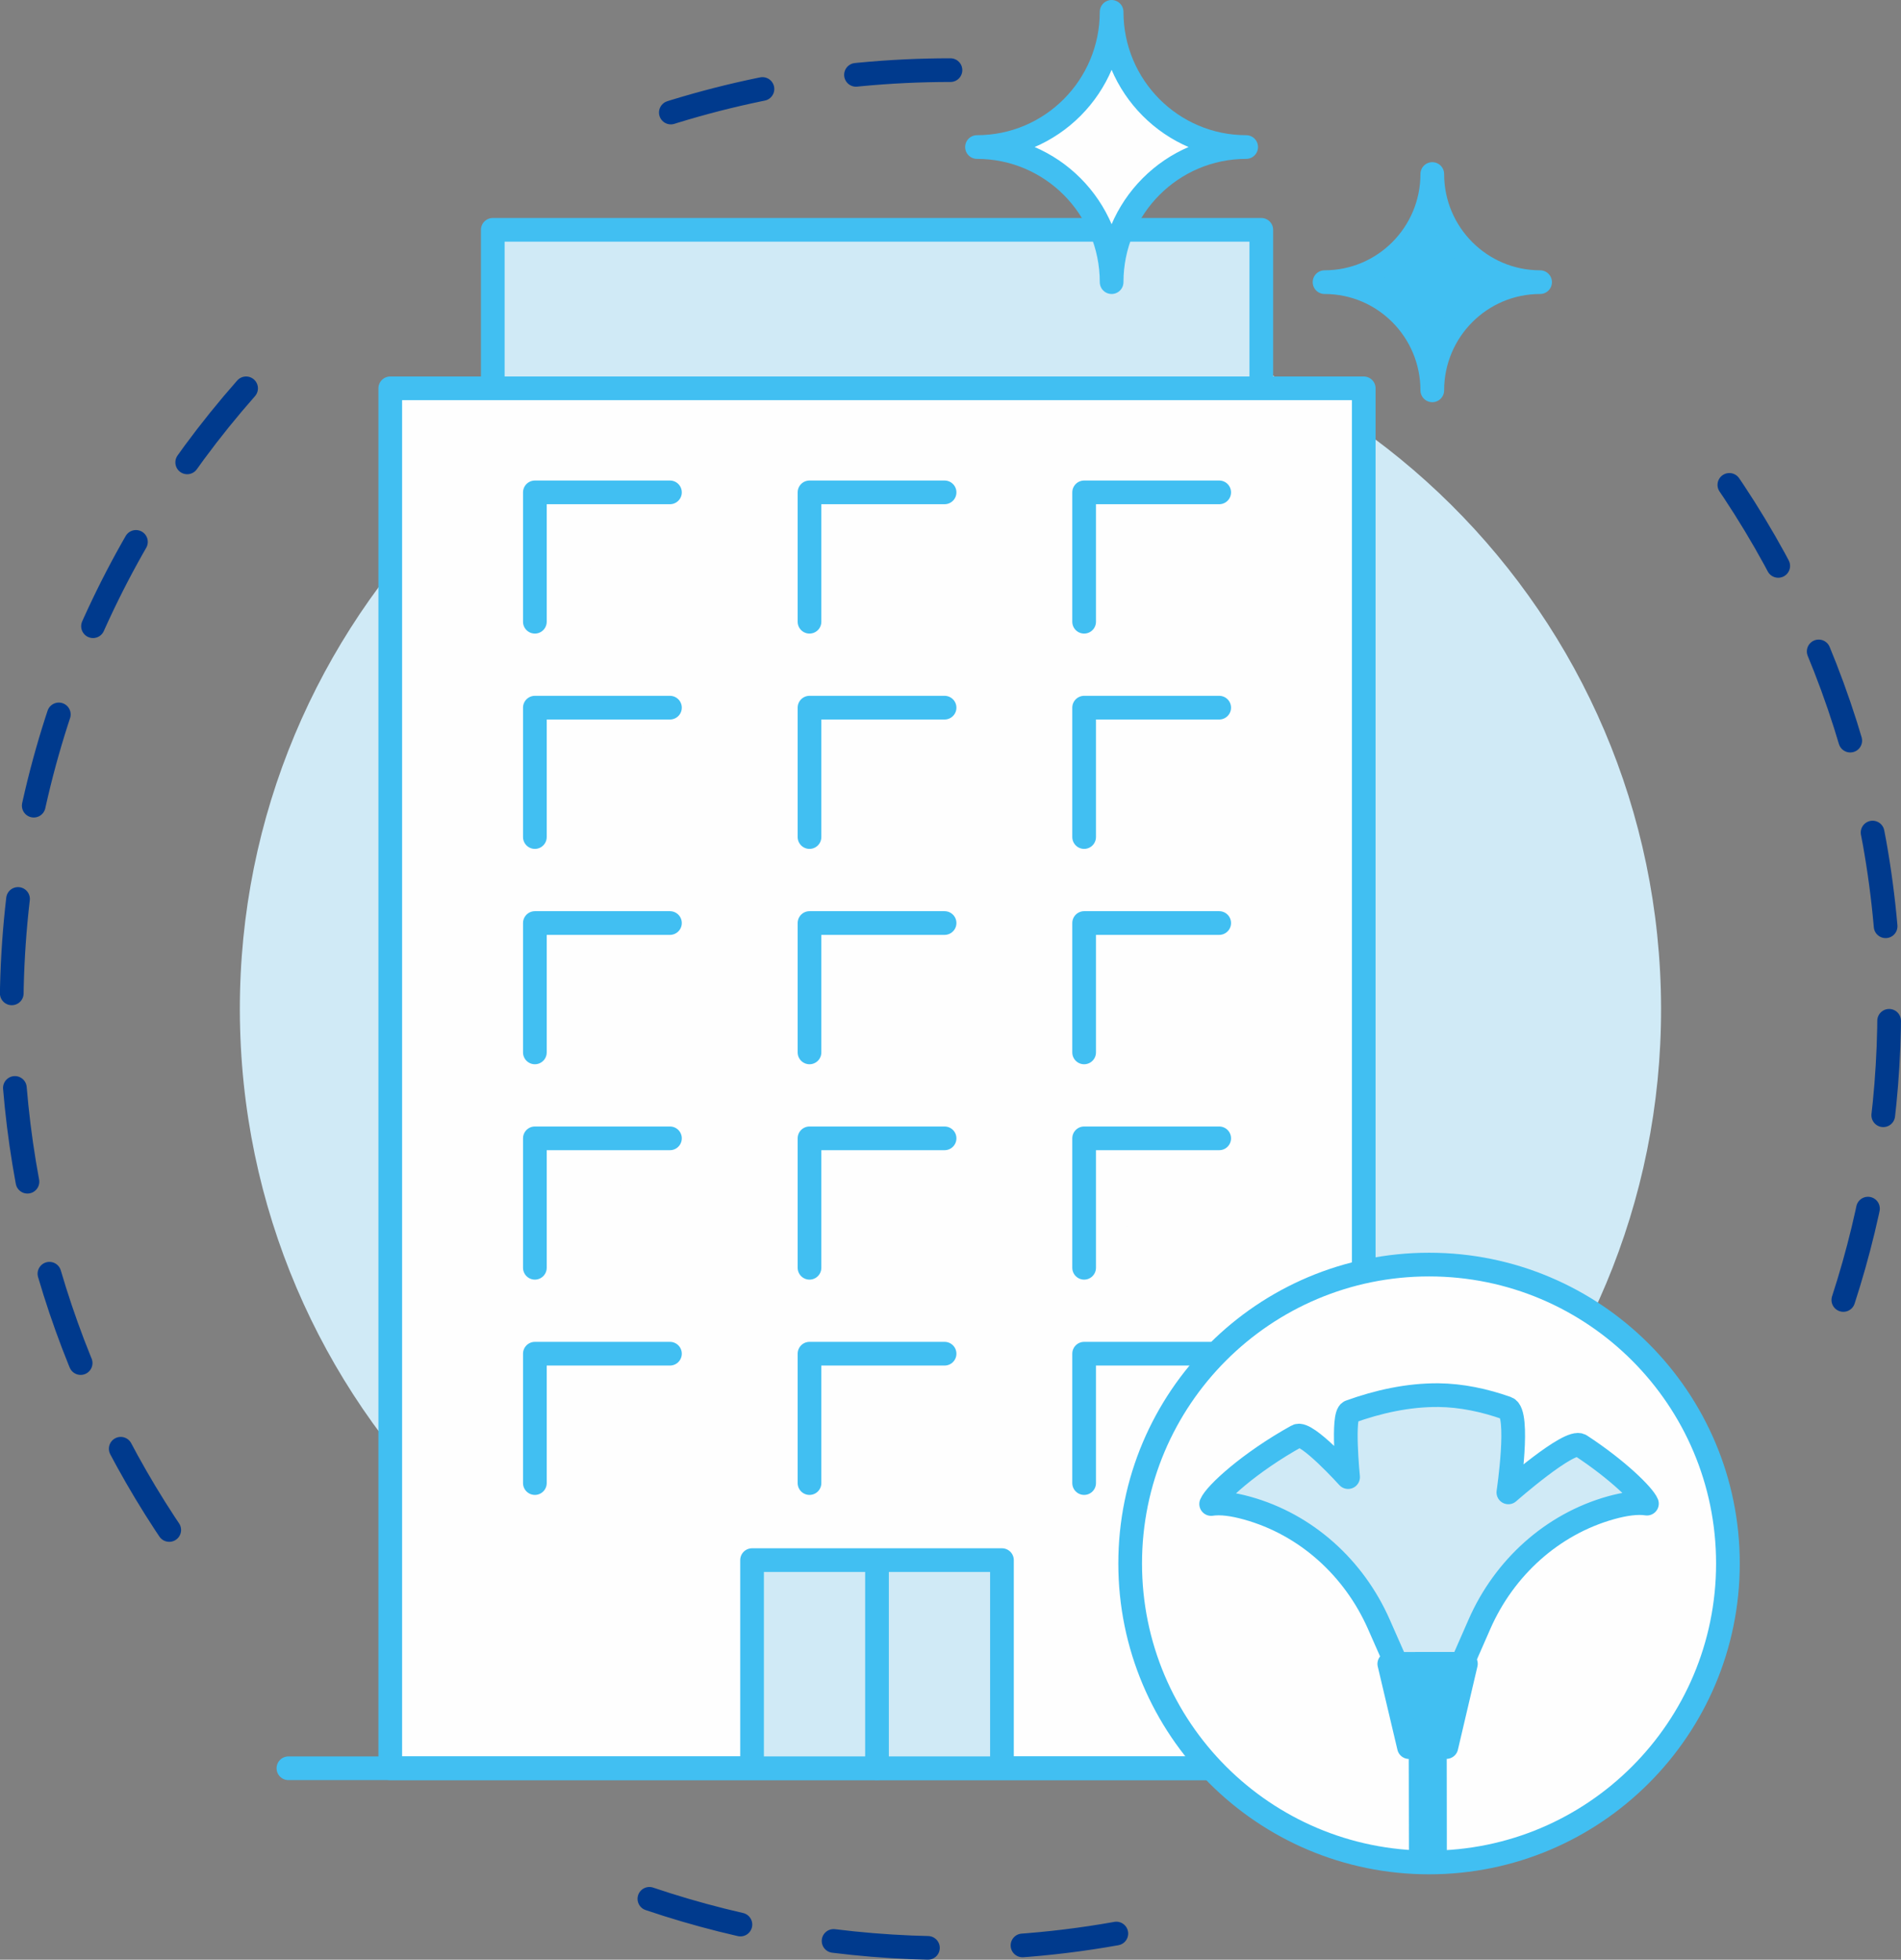 <?xml version="1.0" encoding="UTF-8"?>
<!DOCTYPE svg PUBLIC "-//W3C//DTD SVG 1.1//EN" "http://www.w3.org/Graphics/SVG/1.1/DTD/svg11.dtd">
<!-- Creator: CorelDRAW X8 -->
<svg xmlns="http://www.w3.org/2000/svg" xml:space="preserve" width="323.881mm" height="333.809mm" version="1.1" style="shape-rendering:geometricPrecision; text-rendering:geometricPrecision; image-rendering:optimizeQuality; fill-rule:evenodd; clip-rule:evenodd"
viewBox="0 0 25515 26297"
 xmlns:xlink="http://www.w3.org/1999/xlink">
 <rect x="0" y="0" width="25515" height="26297" fill="#808080" stroke="none"/>
 <defs>
  <style type="text/css">
   <![CDATA[
    .str2 {stroke:#41BFF2;stroke-width:6.003}
    .str1 {stroke:#41BFF2;stroke-width:317.924;stroke-linecap:round;stroke-linejoin:round}
    .str0 {stroke:#003A8D;stroke-width:317.924;stroke-linecap:round;stroke-linejoin:round;stroke-dasharray:1270.174 1270.174}
    .fil1 {fill:none;fill-rule:nonzero}
    .fil2 {fill:#FEFEFE;fill-rule:nonzero}
    .fil4 {fill:#FEFEFE;fill-rule:nonzero}
    .fil0 {fill:#D0EAF6;fill-rule:nonzero}
    .fil3 {fill:#41BFF2;fill-rule:nonzero}
   ]]>
  </style>
 </defs>
 <g id="Capa_x0020_1">
  <path class="fil0" d="M3223 13805c-146,-5265 4005,-9652 9270,-9797 5266,-146 9652,4004 9798,9270 146,5265 -4005,9652 -9270,9798 -5266,145 -9652,-4005 -9798,-9271z"/>
  <path class="fil1 str0" d="M12757 941c-1651,0 -3227,318 -4672,895"/>
  <path class="fil1 str0" d="M24741 17444c400,-1229 616,-2541 616,-3902 0,-3045 -1079,-5837 -2877,-8015"/>
  <path class="fil1 str0" d="M8716 25480c1269,429 2628,662 4041,662 928,0 1833,-100 2704,-291"/>
  <path class="fil1 str0" d="M3303 5211c-1958,2220 -3147,5137 -3147,8331 0,2813 923,5411 2481,7508"/>
  <polygon class="fil0" points="6614,5303 16929,5303 16929,3084 6614,3084 "/>
  <polygon class="fil1 str1" points="6614,5303 16929,5303 16929,3084 6614,3084 "/>
  <polygon class="fil2" points="5238,23728 18304,23728 18304,5211 5238,5211 "/>
  <polygon class="fil1 str1" points="5238,23728 18304,23728 18304,5211 5238,5211 "/>
  <polygon class="fil2" points="10865,8343 10865,6607 12678,6607 "/>
  <polyline class="fil1 str1" points="10865,8343 10865,6607 12678,6607 "/>
  <polygon class="fil2" points="10865,11232 10865,9496 12678,9496 "/>
  <polyline class="fil1 str1" points="10865,11232 10865,9496 12678,9496 "/>
  <polygon class="fil2" points="10865,14122 10865,12386 12678,12386 "/>
  <polyline class="fil1 str1" points="10865,14122 10865,12386 12678,12386 "/>
  <polygon class="fil2" points="10865,17012 10865,15275 12678,15275 "/>
  <polyline class="fil1 str1" points="10865,17012 10865,15275 12678,15275 "/>
  <polygon class="fil2" points="7179,8343 7179,6607 8992,6607 "/>
  <polyline class="fil1 str1" points="7179,8343 7179,6607 8992,6607 "/>
  <polygon class="fil2" points="7179,11232 7179,9496 8992,9496 "/>
  <polyline class="fil1 str1" points="7179,11232 7179,9496 8992,9496 "/>
  <polygon class="fil2" points="7179,14122 7179,12386 8992,12386 "/>
  <polyline class="fil1 str1" points="7179,14122 7179,12386 8992,12386 "/>
  <polygon class="fil2" points="7179,17012 7179,15275 8992,15275 "/>
  <polyline class="fil1 str1" points="7179,17012 7179,15275 8992,15275 "/>
  <polygon class="fil2" points="7179,19901 7179,18165 8992,18165 "/>
  <polyline class="fil1 str1" points="7179,19901 7179,18165 8992,18165 "/>
  <polygon class="fil2" points="10865,19901 10865,18165 12678,18165 "/>
  <polyline class="fil1 str1" points="10865,19901 10865,18165 12678,18165 "/>
  <polygon class="fil2" points="14551,8343 14551,6607 16364,6607 "/>
  <polyline class="fil1 str1" points="14551,8343 14551,6607 16364,6607 "/>
  <polygon class="fil2" points="14551,11232 14551,9496 16364,9496 "/>
  <polyline class="fil1 str1" points="14551,11232 14551,9496 16364,9496 "/>
  <polygon class="fil2" points="14551,14122 14551,12386 16364,12386 "/>
  <polyline class="fil1 str1" points="14551,14122 14551,12386 16364,12386 "/>
  <polygon class="fil2" points="14551,17012 14551,15275 16364,15275 "/>
  <polyline class="fil1 str1" points="14551,17012 14551,15275 16364,15275 "/>
  <polygon class="fil2" points="14551,19901 14551,18165 16364,18165 "/>
  <polyline class="fil1 str1" points="14551,19901 14551,18165 16364,18165 "/>
  <polygon class="fil0" points="10094,23628 13448,23628 13448,20935 10094,20935 "/>
  <polyline class="fil1 str1" points="10094,23628 10094,20935 13448,20935 13448,23628 "/>
  <line class="fil1" x1="11771" y1="21050" x2="11771" y2= "23728" />
  <line class="fil1 str1" x1="11771" y1="21050" x2="11771" y2= "23728" />
  <path class="fil3" d="M19224 5238c0,-802 -647,-1452 -1446,-1452 799,0 1446,-650 1446,-1451 0,801 648,1451 1447,1451 -799,0 -1447,650 -1447,1452z"/>
  <path class="fil1 str1" d="M19224 5238c0,-802 -647,-1452 -1446,-1452 799,0 1446,-650 1446,-1451 0,801 648,1451 1447,1451 -799,0 -1447,650 -1447,1452z"/>
  <path class="fil2" d="M14920 3786c0,-1001 -809,-1813 -1807,-1813 998,0 1807,-812 1807,-1814 0,1002 809,1814 1806,1814 -997,0 -1806,812 -1806,1813z"/>
  <path class="fil1 str1" d="M14920 3786c0,-1001 -809,-1813 -1807,-1813 998,0 1807,-812 1807,-1814 0,1002 809,1814 1806,1814 -997,0 -1806,812 -1806,1813z"/>
  <line class="fil1" x1="3871" y1="23728" x2="19816" y2= "23728" />
  <line class="fil1 str1" x1="3871" y1="23728" x2="19816" y2= "23728" />
  <path class="fil4 str2" d="M23192 20980c0,-2215 -1796,-4011 -4011,-4011 -2216,0 -4012,1796 -4012,4011 0,2216 1796,4012 4012,4012 2215,0 4011,-1796 4011,-4012z"/>
  <path class="fil1 str1" d="M23192 20980c0,-2215 -1796,-4011 -4011,-4011 -2216,0 -4012,1796 -4012,4011 0,2216 1796,4012 4012,4012 2215,0 4011,-1796 4011,-4012z"/>
  <path class="fil3 str2" d="M18913 24882l-3 -2152c0,-138 113,-251 251,-251l0 0c138,0 251,113 252,251l2 2152 -502 0z"/>
  <path class="fil0" d="M19504 22600l353 -805c331,-755 972,-1341 1765,-1563 186,-52 355,-75 483,-55 -44,-110 -392,-455 -891,-781 -145,-95 -969,630 -969,630 0,0 159,-1066 -20,-1130 -297,-105 -609,-172 -919,-175 -406,-3 -811,87 -1187,223 -109,40 -25,877 -25,877 0,0 -560,-621 -684,-552 -643,356 -1099,778 -1154,913 128,-20 297,3 483,55 794,220 1436,805 1768,1559l355 805 642 -1z"/>
  <path class="fil1 str1" d="M19504 22600l353 -805c331,-755 972,-1341 1765,-1563 186,-52 355,-75 483,-55 -44,-110 -392,-455 -891,-781 -145,-95 -969,630 -969,630 0,0 159,-1066 -20,-1130 -297,-105 -609,-172 -919,-175 -406,-3 -811,87 -1187,223 -109,40 -25,877 -25,877 0,0 -560,-621 -684,-552 -643,356 -1099,778 -1154,913 128,-20 297,3 483,55 794,220 1436,805 1768,1559l355 805"/>
  <polygon class="fil2" points="19413,23443 18911,23444 18647,22327 19675,22326 "/>
  <polygon class="fil3 str1" points="19413,23443 18911,23444 18647,22327 19675,22326 "/>
 </g>
</svg>
